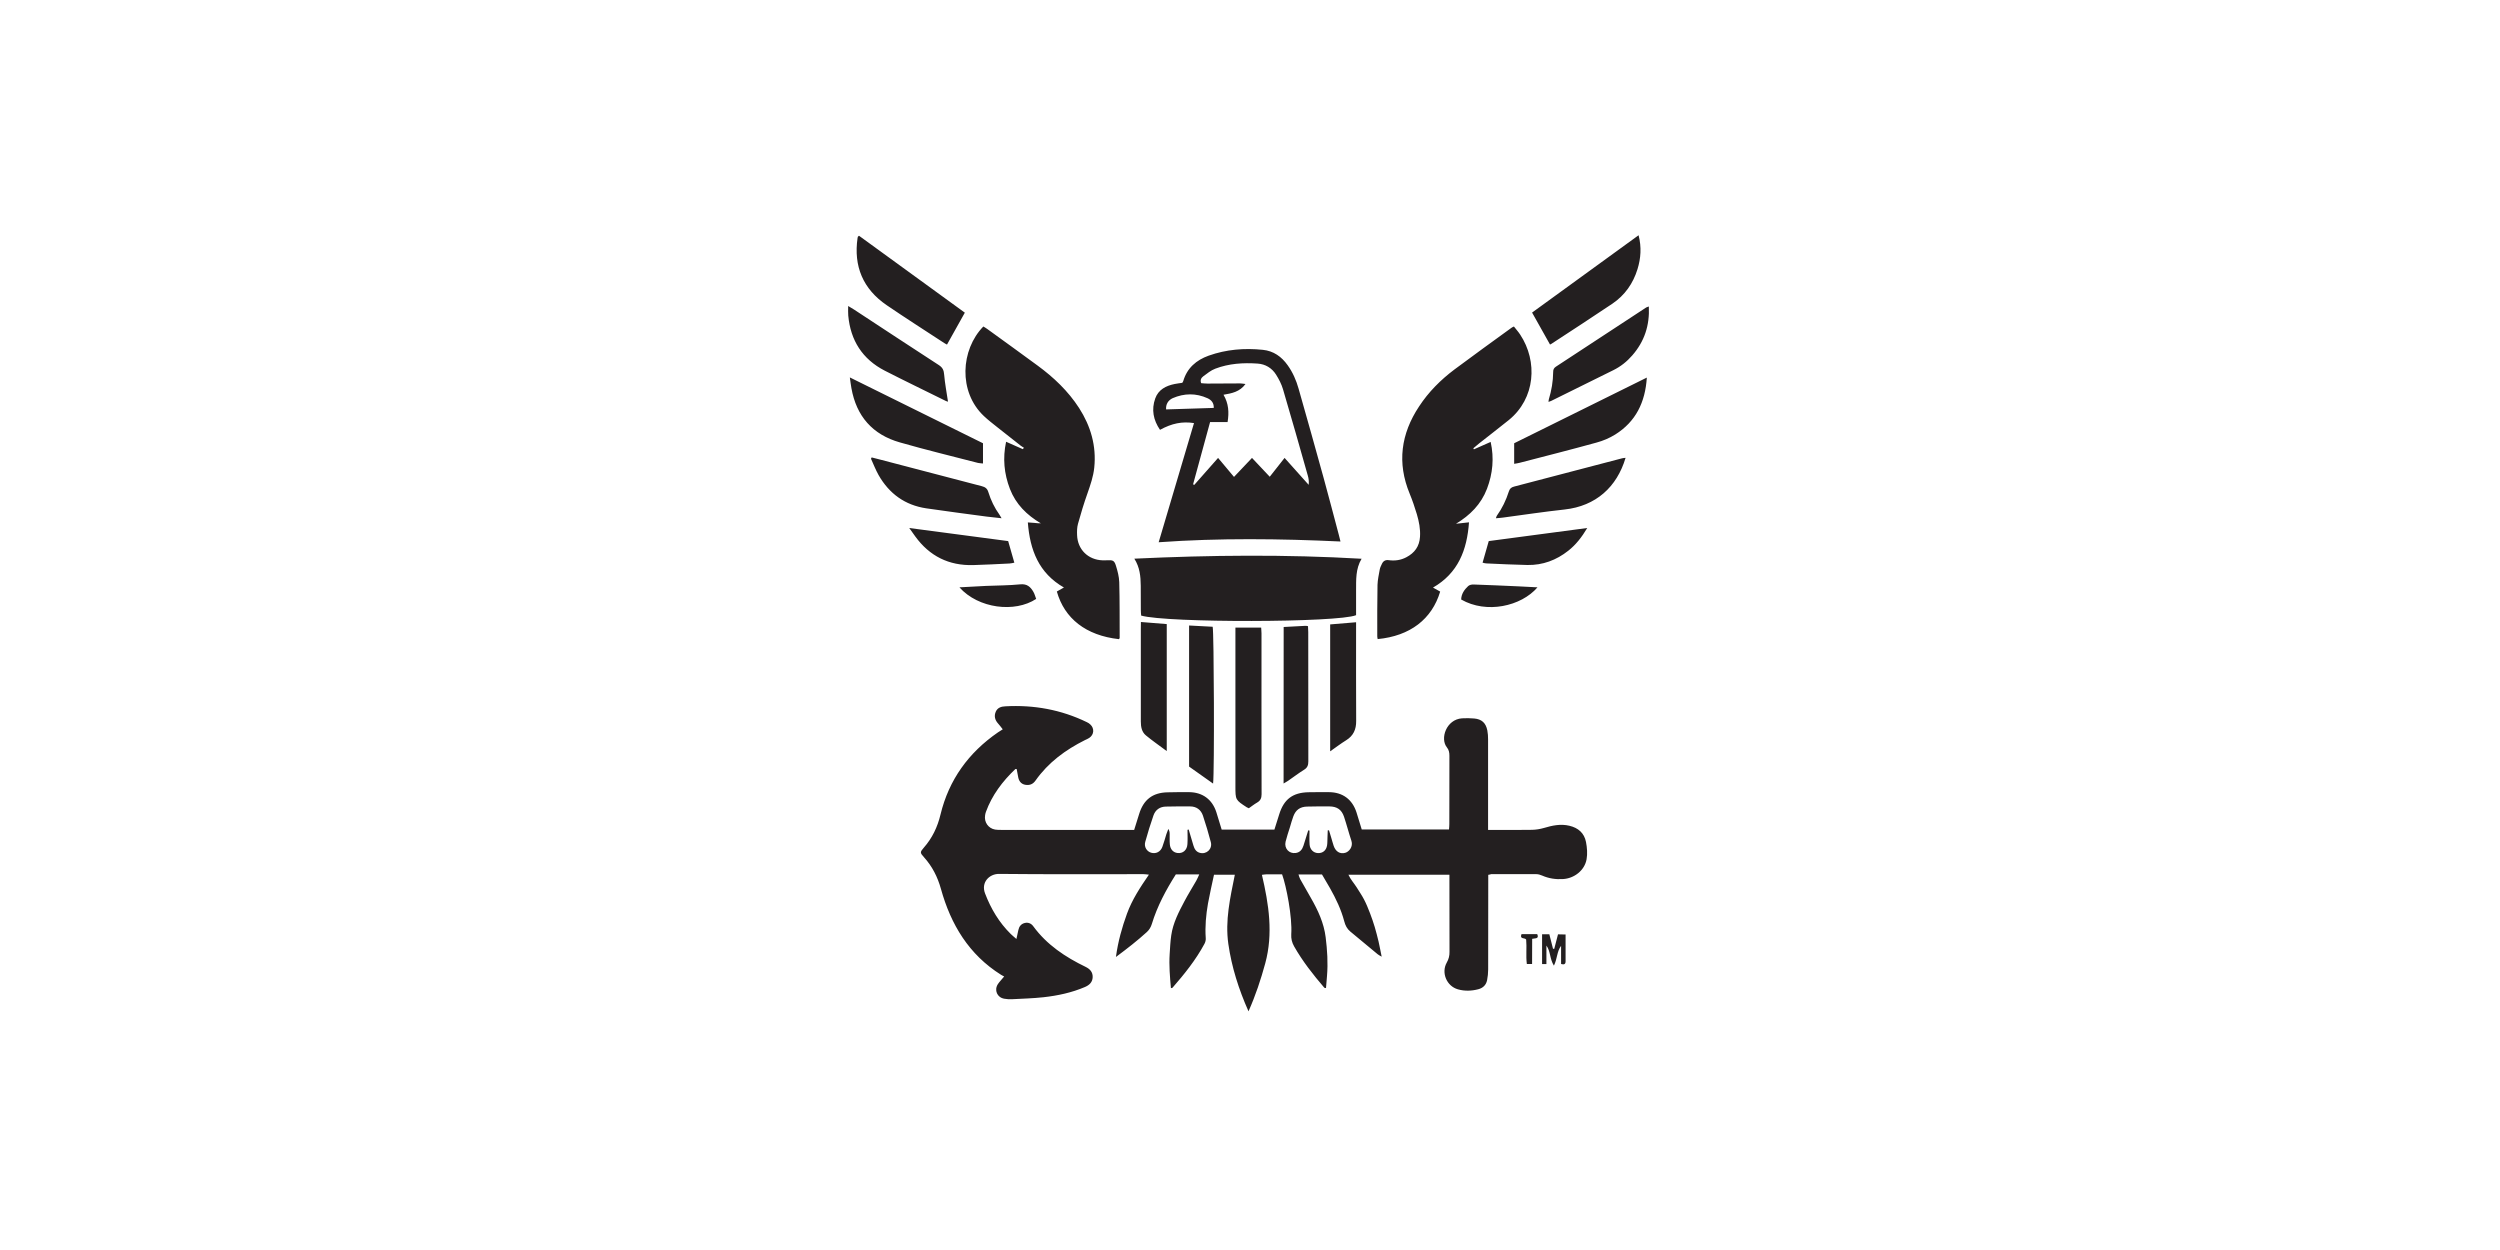 <svg xmlns="http://www.w3.org/2000/svg" xmlns:xlink="http://www.w3.org/1999/xlink" id="Layer_1" x="0px" y="0px" viewBox="0 0 300 150" style="enable-background:new 0 0 300 150;" xml:space="preserve"><style type="text/css">	.st0{fill:#231F20;}</style><path id="navy" class="st0" d="M178.59,104.98c0,0.35,0,0.64,0,0.92c0,3.48,0,6.96-0.01,10.44c0,0.43-0.05,0.87-0.13,1.29 c-0.12,0.57-0.49,0.93-1.06,1.08c-0.81,0.21-1.63,0.24-2.44,0.01c-1.35-0.38-2.03-1.99-1.34-3.21c0.24-0.42,0.34-0.83,0.33-1.3 c-0.01-2.8-0.01-5.61-0.01-8.41c0-0.26,0-0.52,0-0.83c-4.05,0-8.03,0-12.12,0c0.26,0.57,0.67,1.01,0.98,1.5 c0.3,0.49,0.64,0.97,0.9,1.48c0.28,0.53,0.5,1.1,0.72,1.66c0.21,0.54,0.39,1.09,0.56,1.64c0.17,0.58,0.32,1.16,0.46,1.75 c0.13,0.56,0.23,1.13,0.37,1.8c-0.22-0.13-0.37-0.19-0.48-0.29c-1.1-0.91-2.2-1.82-3.29-2.73c-0.38-0.32-0.59-0.72-0.72-1.22 c-0.37-1.41-1-2.72-1.71-3.98c-0.31-0.55-0.63-1.08-0.96-1.64c-0.92,0-1.83,0-2.82,0c0.07,0.21,0.11,0.39,0.2,0.55 c0.42,0.76,0.86,1.51,1.29,2.27c0.85,1.48,1.56,3.01,1.77,4.72c0.19,1.53,0.29,3.08,0.16,4.63c-0.04,0.48-0.08,0.96-0.12,1.46 c-0.08-0.02-0.17-0.01-0.2-0.04c-1.34-1.56-2.61-3.17-3.63-4.97c-0.26-0.46-0.37-0.92-0.34-1.45c0.14-2.05-0.59-5.78-1.1-7.19 c-0.6,0-1.22,0-1.85,0c-0.16,0-0.33,0.03-0.57,0.06c0.83,3.54,1.37,7.05,0.4,10.62c-0.53,1.94-1.15,3.83-2.01,5.76 c-1.18-2.66-2.02-5.3-2.42-8.09c-0.4-2.81,0.22-5.52,0.78-8.3c-0.84,0-1.62,0-2.5,0c-0.24,1.13-0.51,2.28-0.72,3.44 c-0.24,1.38-0.37,2.78-0.27,4.18c0.02,0.22-0.05,0.48-0.16,0.68c-1.04,1.93-2.4,3.62-3.83,5.26c-0.02,0.03-0.09,0.02-0.19,0.05 c-0.12-1.37-0.24-2.73-0.15-4.1c0.05-0.75,0.08-1.5,0.19-2.24c0.21-1.48,0.9-2.8,1.59-4.1c0.44-0.83,0.94-1.63,1.41-2.45 c0.13-0.22,0.22-0.46,0.36-0.76c-0.99,0-1.88,0-2.81,0c-1.18,1.86-2.23,3.81-2.88,5.95c-0.12,0.38-0.3,0.69-0.59,0.96 c-1.14,1.04-2.36,1.99-3.72,3c0.26-1.88,0.73-3.55,1.33-5.2c0.61-1.67,1.57-3.14,2.63-4.68c-0.3-0.03-0.48-0.06-0.66-0.06 c-5.78,0-11.55,0.03-17.33-0.03c-1.14-0.01-2.19,1-1.67,2.35c0.7,1.83,1.68,3.48,3.08,4.86c0.18,0.18,0.39,0.34,0.68,0.6 c0.09-0.43,0.16-0.74,0.23-1.06c0.09-0.44,0.33-0.75,0.77-0.86c0.42-0.1,0.78,0.06,1.02,0.39c1.63,2.23,3.85,3.7,6.29,4.88 c0.53,0.26,0.86,0.64,0.84,1.23c-0.02,0.6-0.39,0.95-0.92,1.18c-1.59,0.68-3.27,1.04-4.98,1.23c-1.27,0.14-2.55,0.17-3.83,0.24 c-0.29,0.01-0.58-0.01-0.87-0.06c-0.86-0.14-1.25-1.03-0.77-1.76c0.19-0.28,0.43-0.52,0.75-0.91c-0.12-0.07-0.25-0.12-0.37-0.2 c-3.86-2.42-6.03-6.03-7.22-10.32c-0.4-1.43-1.04-2.69-2.03-3.79c-0.49-0.54-0.49-0.61-0.02-1.15c1.01-1.15,1.64-2.47,2-3.97 c1.01-4.18,3.37-7.43,6.89-9.86c0.16-0.11,0.32-0.21,0.58-0.37c-0.2-0.26-0.38-0.5-0.58-0.72c-0.37-0.42-0.48-0.9-0.25-1.41 c0.21-0.47,0.65-0.61,1.14-0.63c3.42-0.19,6.69,0.4,9.78,1.9c0.15,0.07,0.3,0.16,0.42,0.28c0.51,0.47,0.45,1.23-0.13,1.61 c-0.16,0.11-0.34,0.18-0.51,0.26c-2.34,1.17-4.41,2.69-5.94,4.86c-0.32,0.46-0.74,0.6-1.26,0.5c-0.52-0.11-0.75-0.49-0.83-0.98 c-0.05-0.31-0.11-0.61-0.17-0.91c-0.07,0-0.14-0.01-0.16,0.01c-1.54,1.47-2.8,3.13-3.53,5.14c-0.05,0.14-0.08,0.28-0.1,0.42 c-0.13,0.81,0.39,1.56,1.2,1.7c0.24,0.04,0.48,0.04,0.72,0.04c5.08,0,10.15,0,15.23,0c0.24,0,0.48,0,0.74,0 c0.21-0.68,0.41-1.3,0.6-1.92c0.53-1.71,1.61-2.55,3.4-2.59c0.87-0.02,1.74-0.03,2.61-0.02c1.6,0.02,2.76,0.88,3.25,2.4 c0.22,0.69,0.43,1.38,0.64,2.09c2.11,0,4.18,0,6.33,0c0.19-0.61,0.39-1.22,0.58-1.84c0.56-1.8,1.62-2.6,3.51-2.64 c0.82-0.01,1.64-0.02,2.46-0.01c1.64,0.01,2.8,0.87,3.3,2.43c0.21,0.67,0.41,1.34,0.63,2.05c3.48,0,6.95,0,10.47,0 c0.02-0.23,0.04-0.44,0.04-0.65c0-2.73,0-5.46,0.01-8.19c0-0.38-0.06-0.72-0.3-1.01c-0.85-1.05-0.08-3.36,1.82-3.49 c0.48-0.03,0.97-0.02,1.45,0.02c0.91,0.08,1.4,0.53,1.58,1.43c0.07,0.35,0.09,0.72,0.09,1.08c0.01,3.33,0,6.67,0,10 c0,0.26,0,0.52,0,0.86c0.34,0,0.6,0,0.86,0c1.47,0,2.95,0.02,4.42-0.01c0.47-0.01,0.96-0.09,1.41-0.22c1.01-0.3,2.01-0.52,3.06-0.27 c1.07,0.25,1.79,0.88,2,1.95c0.13,0.67,0.19,1.41,0.07,2.08c-0.24,1.33-1.48,2.3-2.85,2.37c-0.86,0.05-1.68-0.07-2.48-0.42 c-0.21-0.09-0.46-0.17-0.69-0.17c-1.81-0.01-3.63-0.01-5.44,0C178.87,104.93,178.77,104.95,178.59,104.98z M156.99,99.64 c0.05,0.01,0.1,0.02,0.15,0.03c0,0.55-0.03,1.11,0.01,1.66c0.04,0.6,0.46,1.02,1,1.04c0.57,0.03,1-0.31,1.1-0.93 c0.05-0.33,0.03-0.67,0.05-1.01c0.01-0.26,0.02-0.53,0.03-0.79c0.05,0,0.1,0,0.15,0c0.09,0.3,0.18,0.59,0.27,0.89 c0.1,0.32,0.18,0.65,0.29,0.97c0.24,0.7,0.76,1.01,1.38,0.84c0.46-0.12,0.98-0.73,0.75-1.44c-0.32-0.96-0.57-1.94-0.89-2.9 c-0.29-0.85-0.84-1.22-1.75-1.23c-0.89-0.01-1.79,0-2.68,0.02c-0.83,0.02-1.36,0.39-1.65,1.17c-0.16,0.43-0.28,0.87-0.41,1.31 c-0.18,0.58-0.38,1.15-0.52,1.73c-0.19,0.81,0.42,1.47,1.21,1.36c0.52-0.07,0.79-0.42,0.94-0.89 C156.6,100.87,156.79,100.25,156.99,99.64z M142.5,99.58c0.05-0.01,0.09-0.02,0.14-0.04c0.19,0.64,0.38,1.28,0.57,1.92 c0.12,0.41,0.32,0.76,0.77,0.88c0.8,0.22,1.53-0.46,1.32-1.28c-0.28-1.07-0.6-2.14-0.95-3.19c-0.24-0.7-0.78-1.1-1.54-1.1 c-0.96-0.01-1.93,0-2.89,0.02c-0.73,0.01-1.26,0.38-1.5,1.05c-0.37,1.05-0.69,2.11-0.99,3.18c-0.17,0.6,0.18,1.16,0.72,1.31 c0.56,0.16,1.11-0.11,1.33-0.7c0.19-0.5,0.32-1.01,0.48-1.52c0.07-0.22,0.16-0.43,0.24-0.64c0.14,0.22,0.16,0.42,0.16,0.62 c0.01,0.41-0.02,0.82,0.02,1.23c0.05,0.6,0.41,0.98,0.92,1.04c0.65,0.08,1.15-0.35,1.19-1.06 C142.53,100.74,142.5,100.16,142.5,99.58z M171.96,70.51c3.02-1.74,4.08-4.5,4.32-7.83c-0.57,0.06-1.07,0.12-1.56,0.17 c1.69-1.02,3.01-2.34,3.72-4.2c0.69-1.82,0.87-3.67,0.44-5.62c-0.72,0.32-1.37,0.6-2.01,0.89c-0.02-0.04-0.05-0.09-0.07-0.13 c0.24-0.2,0.47-0.4,0.72-0.6c1.18-0.93,2.36-1.84,3.53-2.78c3.2-2.59,3.5-7.04,1.37-10.26c-0.22-0.34-0.5-0.64-0.75-0.97 c-0.14,0.07-0.23,0.1-0.3,0.16c-2.28,1.66-4.58,3.31-6.84,5c-1.65,1.24-3.1,2.69-4.24,4.43c-2.18,3.29-2.66,6.77-1.13,10.47 c0.33,0.8,0.61,1.63,0.86,2.46c0.26,0.88,0.44,1.78,0.38,2.71c-0.07,1.16-0.65,1.94-1.64,2.46c-0.66,0.35-1.37,0.45-2.11,0.35 c-0.4-0.06-0.66,0.1-0.82,0.44c-0.1,0.22-0.22,0.44-0.26,0.67c-0.11,0.62-0.25,1.24-0.27,1.86c-0.04,2.05-0.03,4.11-0.03,6.16 c0,0.12,0.03,0.23,0.05,0.34c3.89-0.37,6.51-2.39,7.5-5.7C172.52,70.82,172.26,70.68,171.96,70.51z M134.36,76.53 c-0.01-2.22,0.01-4.44-0.05-6.67c-0.02-0.66-0.2-1.34-0.4-1.98c-0.19-0.62-0.38-0.68-1.02-0.65c-0.19,0.01-0.39,0.02-0.58,0.01 c-1.73-0.06-3-1.29-3.06-3.03c-0.02-0.45-0.01-0.93,0.11-1.36c0.34-1.23,0.71-2.45,1.14-3.66c0.35-1,0.7-2.01,0.81-3.07 c0.27-2.61-0.42-4.98-1.82-7.16c-1.32-2.04-3.05-3.68-4.99-5.1c-2-1.47-4.02-2.93-6.04-4.39c-0.15-0.11-0.31-0.2-0.46-0.29 c-2.72,2.79-3.03,7.83,0.07,10.75c0.51,0.48,1.07,0.91,1.61,1.34c0.92,0.74,1.86,1.47,2.79,2.2c0.12,0.1,0.27,0.17,0.4,0.26 c-0.04,0.06-0.08,0.11-0.13,0.17c-0.65-0.29-1.3-0.58-2.01-0.89c-0.42,1.98-0.24,3.84,0.46,5.66c0.71,1.84,2.03,3.14,3.71,4.13 c-0.28,0.01-0.52-0.03-0.75-0.05c-0.25-0.03-0.51-0.04-0.81-0.06c0.25,3.32,1.32,6.09,4.33,7.81c-0.33,0.18-0.59,0.33-0.85,0.48 c0.91,3.23,3.48,5.28,7.46,5.72C134.33,76.62,134.36,76.58,134.36,76.53z M143.28,50.77c-1.42-0.22-2.65,0.03-4.08,0.81 c-0.8-1.17-1.05-2.43-0.57-3.77c0.38-1.06,1.29-1.52,2.33-1.73c0.31-0.06,0.62-0.1,0.91-0.14c0.05-0.09,0.11-0.15,0.12-0.21 c0.46-1.57,1.57-2.52,3.05-3.05c2.1-0.75,4.29-0.93,6.5-0.7c1.28,0.13,2.25,0.82,2.98,1.85c0.61,0.85,1.03,1.81,1.31,2.81 c1.02,3.57,2.02,7.15,3.01,10.73c0.62,2.26,1.21,4.52,1.81,6.78c0.07,0.25,0.13,0.5,0.21,0.83c-7.31-0.34-14.52-0.43-21.82,0.09 C140.48,60.25,141.88,55.51,143.28,50.77z M145.21,50.65c-0.69,2.53-1.36,5-2.04,7.47c0.05,0.02,0.1,0.05,0.14,0.07 c0.93-1.06,1.87-2.12,2.86-3.24c0.66,0.78,1.25,1.5,1.91,2.28c0.73-0.77,1.42-1.5,2.16-2.28c0.73,0.77,1.4,1.48,2.13,2.26 c0.61-0.77,1.17-1.48,1.78-2.26c1.01,1.13,1.95,2.18,2.89,3.23c0.05-0.41,0-0.76-0.1-1.1c-0.98-3.46-1.96-6.92-2.98-10.37 c-0.18-0.61-0.49-1.21-0.83-1.75c-0.5-0.8-1.29-1.27-2.22-1.33c-1.72-0.12-3.44-0.01-5.07,0.61c-0.53,0.2-0.99,0.58-1.45,0.92 c-0.21,0.16-0.41,0.42-0.25,0.82c0.25,0.02,0.5,0.05,0.76,0.05c1.3,0,2.61-0.02,3.91-0.02c0.19,0,0.39,0.04,0.65,0.07 c-0.69,0.95-1.65,1.12-2.64,1.29c0.62,1.06,0.68,2.11,0.49,3.28C146.6,50.65,145.94,50.65,145.21,50.65z M139.93,49.13 c1.93-0.06,3.82-0.12,5.72-0.18c0.03-0.59-0.28-0.95-0.74-1.16c-1.39-0.63-2.8-0.61-4.19-0.01 C140.16,48.04,139.89,48.53,139.93,49.13z M136.89,70.29c0.01,0.97,0,1.93,0.01,2.9c0,0.23,0.02,0.47,0.04,0.68 c3.11,0.89,23.66,0.85,25.79-0.05c0-0.97-0.01-1.96,0-2.94c0.01-1.29-0.07-2.6,0.66-3.83c-9.11-0.53-18.13-0.44-27.27-0.01 C136.78,68.08,136.88,69.17,136.89,70.29z M186,41.34c0.01,0,0.1-0.03,0.17-0.08c2.44-1.6,4.9-3.19,7.32-4.82 c1.49-1.01,2.48-2.42,3.01-4.14c0.4-1.3,0.5-2.63,0.13-4.07c-4.32,3.14-8.57,6.22-12.78,9.28C184.6,38.85,185.29,40.08,186,41.34z  M102.95,28.4c-0.02,0.04-0.03,0.09-0.04,0.14c-0.5,3.41,0.65,6.14,3.49,8.08c2.27,1.55,4.6,3.03,6.9,4.54 c0.13,0.09,0.27,0.15,0.34,0.19c0.72-1.29,1.42-2.54,2.14-3.83c-4.23-3.07-8.47-6.15-12.7-9.23 C102.98,28.37,102.96,28.38,102.95,28.4z M148.25,76.23c0,6.04,0,12.08,0,18.13c0,1.63,0,1.63,1.37,2.52 c0.06,0.04,0.13,0.06,0.24,0.11c0.32-0.22,0.64-0.48,0.99-0.68c0.4-0.23,0.54-0.53,0.54-1c-0.02-6.43-0.01-12.86-0.01-19.29 c0-0.23-0.03-0.46-0.04-0.71c-1.04,0-2,0-3.09,0C148.25,75.66,148.25,75.94,148.25,76.23z M101.98,45.29 c0.08,0.54,0.12,0.92,0.19,1.29c0.6,3.37,2.54,5.58,5.82,6.51c3.1,0.89,6.24,1.65,9.37,2.46c0.17,0.04,0.36,0.04,0.6,0.07 c0-0.82,0-1.56,0-2.43C112.7,50.6,107.4,47.98,101.98,45.29z M181.7,53.19c0,0.89,0,1.65,0,2.47c0.27-0.05,0.46-0.07,0.64-0.12 c3.08-0.8,6.17-1.58,9.24-2.43c0.78-0.21,1.56-0.54,2.25-0.97c2.46-1.54,3.6-3.86,3.79-6.83C192.22,47.98,186.91,50.61,181.7,53.19z  M154.03,94.02c0.23-0.14,0.39-0.22,0.55-0.33c0.64-0.44,1.25-0.91,1.91-1.32c0.41-0.25,0.51-0.56,0.51-1.01 c-0.01-5.17-0.01-10.33-0.01-15.5c0-0.24-0.02-0.47-0.03-0.72c-0.13-0.02-0.23-0.05-0.32-0.04c-0.84,0.04-1.69,0.09-2.6,0.14 C154.03,81.52,154.03,87.73,154.03,94.02z M145.52,75.21c-0.92-0.05-1.85-0.1-2.83-0.15c0,5.68,0,11.28,0,16.93 c0.92,0.65,1.86,1.31,2.88,2.04C145.74,92.73,145.68,75.76,145.52,75.21z M194.64,55c-4.32,1.13-8.63,2.27-12.95,3.39 c-0.35,0.09-0.52,0.25-0.63,0.59c-0.33,1.04-0.8,2.02-1.44,2.91c-0.05,0.07-0.06,0.16-0.11,0.3c0.32-0.03,0.59-0.04,0.85-0.08 c2.46-0.33,4.92-0.7,7.39-0.97c3.76-0.41,6.28-2.7,7.32-6.2C194.91,54.96,194.77,54.96,194.64,55z M104.52,55.05 c0.3,0.66,0.56,1.34,0.91,1.96c1.27,2.23,3.17,3.61,5.72,3.99c2.41,0.36,4.83,0.66,7.24,0.99c0.56,0.07,1.12,0.13,1.8,0.2 c-0.13-0.23-0.19-0.33-0.25-0.42c-0.6-0.83-1.04-1.75-1.34-2.72c-0.13-0.43-0.37-0.6-0.79-0.71c-4.02-1.04-8.02-2.09-12.04-3.15 c-0.39-0.1-0.78-0.2-1.17-0.3C104.58,54.95,104.55,55,104.52,55.05z M197.54,36.9c-3.61,2.37-7.22,4.74-10.83,7.1 c-0.26,0.17-0.33,0.36-0.33,0.65c-0.01,1.12-0.2,2.21-0.52,3.27c-0.03,0.08-0.02,0.18-0.04,0.31c0.14-0.05,0.23-0.08,0.32-0.12 c2.49-1.23,4.97-2.45,7.46-3.69c0.87-0.43,1.63-1.03,2.27-1.77c1.45-1.66,2.1-3.59,1.99-5.87C197.67,36.85,197.6,36.86,197.54,36.9z  M101.79,37.86c0.27,2.99,1.7,5.24,4.38,6.62c2.42,1.24,4.88,2.42,7.32,3.63c0.09,0.05,0.2,0.07,0.27,0.09 c-0.16-1.1-0.37-2.16-0.46-3.23c-0.04-0.54-0.18-0.86-0.64-1.16c-3.4-2.2-6.78-4.44-10.17-6.66c-0.18-0.12-0.37-0.22-0.71-0.43 C101.78,37.2,101.76,37.53,101.79,37.86z M161.54,88.83c0.87-0.54,1.21-1.3,1.2-2.31c-0.02-3.69-0.01-7.39-0.01-11.08 c0-0.24,0-0.47,0-0.77c-1.09,0.09-2.09,0.17-3.11,0.26c0,5.08,0,10.09,0,15.23C160.32,89.67,160.91,89.22,161.54,88.83z  M136.9,75.44c0,1.18,0,2.36,0,3.55c0,2.53,0.01,5.07,0,7.6c0,0.63,0.11,1.24,0.6,1.65c0.77,0.64,1.6,1.21,2.51,1.89 c0-5.17,0-10.17,0-15.24c-1.01-0.08-1.98-0.16-3.1-0.25C136.9,74.96,136.9,75.2,136.9,75.44z M178.38,67.61 c1.64,0.07,3.28,0.16,4.92,0.19c1.83,0.03,3.46-0.58,4.89-1.71c0.92-0.72,1.62-1.63,2.28-2.73c-4.03,0.54-7.94,1.06-11.82,1.57 c-0.25,0.89-0.48,1.7-0.74,2.59C178.1,67.57,178.24,67.61,178.38,67.61z M109.83,64.37c1.72,2.37,4.04,3.52,6.96,3.44 c1.45-0.04,2.89-0.12,4.34-0.19c0.2-0.01,0.4-0.06,0.59-0.1c-0.26-0.91-0.5-1.74-0.74-2.59c-3.92-0.52-7.8-1.03-11.87-1.57 C109.41,63.79,109.62,64.08,109.83,64.37z M182.17,70.36c-1.78-0.08-3.56-0.16-5.34-0.22c-0.22-0.01-0.5,0.05-0.65,0.19 c-0.46,0.43-0.82,0.94-0.84,1.61c3.04,1.75,7.2,0.82,9.16-1.46C183.66,70.43,182.92,70.39,182.17,70.36z M124.34,71.87 c-0.11-0.28-0.18-0.59-0.34-0.86c-0.34-0.58-0.75-0.97-1.56-0.89c-1.37,0.14-2.75,0.13-4.12,0.19c-1.03,0.05-2.06,0.11-3.19,0.17 C117.4,73.03,121.78,73.56,124.34,71.87z M186.96,112.12c-0.16,0.62-0.31,1.18-0.45,1.74c-0.05,0-0.1-0.01-0.15-0.01 c-0.15-0.59-0.3-1.18-0.44-1.74c-0.33,0-0.59,0-0.87,0c0,1.21,0,2.38,0,3.58c0.18,0,0.32,0,0.52,0c0-0.76,0-1.49,0-2.22 c0.51,0.69,0.38,1.58,0.9,2.41c0.42-0.86,0.35-1.71,0.86-2.38c0,0.73,0,1.47,0,2.18c0.38,0.11,0.54,0.01,0.54-0.32 c0-1.06,0-2.11,0-3.22C187.5,112.12,187.22,112.12,186.96,112.12z M183.86,112.66c0.36-0.09,0.86,0.03,0.61-0.56 c-0.64,0-1.27,0-1.89,0c-0.26,0.65,0.41,0.39,0.56,0.65c0.09,0.96-0.05,1.94,0.08,2.93c0.23,0,0.38,0,0.63,0 C183.86,114.66,183.86,113.66,183.86,112.66z"></path></svg>
